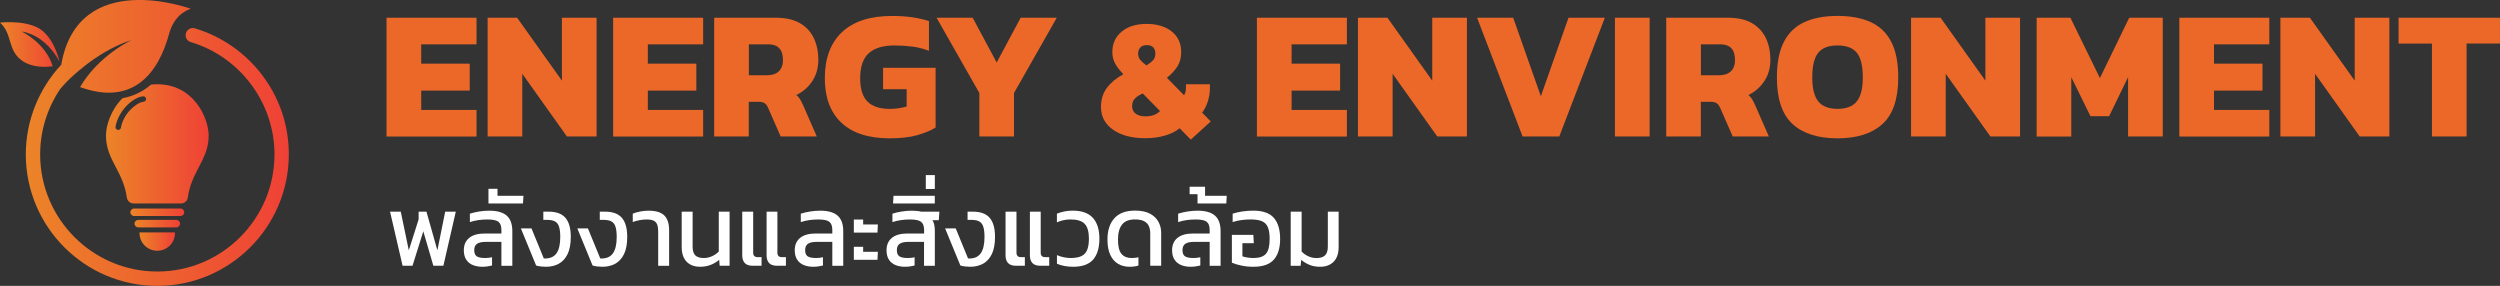 <?xml version="1.0" encoding="utf-8"?>
<!-- Generator: Adobe Illustrator 25.4.1, SVG Export Plug-In . SVG Version: 6.00 Build 0)  -->
<svg version="1.1" id="Layer_1" xmlns="http://www.w3.org/2000/svg" xmlns:xlink="http://www.w3.org/1999/xlink" x="0px" y="0px"
	 viewBox="0 0 620.11 70.91" style="enable-background:new 0 0 620.11 70.91;" xml:space="preserve">
<rect x="0" y="0" width="620.11" height="70.91" fill="#333333" stroke="none"/>
<style type="text/css">
	.st0{fill:#EC6828;}
	.st1{fill:#FFFFFF;}
	.st2{fill:url(#SVGID_1_);}
	.st3{fill:url(#SVGID_00000111160334885324347230000011729394153150599602_);}
	.st4{fill:url(#SVGID_00000173123026847816181540000015063595528969882536_);}
	.st5{fill:url(#SVGID_00000026860871583083318900000002760578223223223213_);}
	.st6{fill:url(#XMLID_00000007422893534088267080000002762475116297547402_);}
	.st7{fill:url(#SVGID_00000067211310853521635710000004078772454727350162_);}
</style>
<g>
	<g>
		<g>
			<path class="st0" d="M95.88,33.86V4.4h22.32v6.59h-13.72v4.8h12.03v6.68h-12.03v4.8h13.72v6.59H95.88z"/>
			<path class="st0" d="M120.95,33.86V4.4h7.32L139.38,20V4.4h8.6v29.45h-7.36l-11.07-15.55v15.55H120.95z"/>
			<path class="st0" d="M152.09,33.86V4.4h22.32v6.59h-13.72v4.8h12.03v6.68h-12.03v4.8h13.72v6.59H152.09z"/>
			<path class="st0" d="M177.15,33.86V4.4h15.32c2.41,0,4.38,0.44,5.92,1.33c1.54,0.88,2.69,2.11,3.45,3.68
				c0.76,1.57,1.14,3.39,1.14,5.46c0,1.98-0.5,3.73-1.49,5.24c-0.99,1.51-2.31,2.66-3.96,3.45c0.33,0.27,0.62,0.6,0.87,0.98
				c0.24,0.38,0.52,0.91,0.82,1.58l3.38,7.73h-8.96l-3.11-7.09c-0.24-0.55-0.54-0.94-0.89-1.17c-0.35-0.23-0.85-0.34-1.49-0.34
				h-2.42v8.6H177.15z M185.75,18.67h4.53c1.25,0,2.22-0.33,2.9-0.98c0.69-0.66,1.03-1.59,1.03-2.81c0-2.59-1.22-3.89-3.66-3.89
				h-4.8V18.67z"/>
			<path class="st0" d="M220.69,34.31c-5.24,0-9.24-1.29-11.98-3.86c-2.74-2.58-4.12-6.26-4.12-11.04c0-4.94,1.42-8.75,4.25-11.43
				c2.84-2.68,6.98-4.02,12.44-4.02c1.83,0,3.48,0.11,4.96,0.32c1.48,0.21,2.87,0.53,4.18,0.96v7.36c-1.34-0.52-2.73-0.87-4.16-1.05
				c-1.43-0.18-2.9-0.27-4.39-0.27c-2.84,0-4.96,0.64-6.38,1.92c-1.42,1.28-2.13,3.35-2.13,6.22c0,2.68,0.62,4.62,1.85,5.81
				c1.23,1.19,3.06,1.78,5.47,1.78c0.79,0,1.54-0.05,2.24-0.16c0.7-0.11,1.36-0.25,1.97-0.43v-4.3h-5.85v-5.3h13.03v14.82
				c-1.13,0.7-2.63,1.33-4.5,1.88C225.7,34.04,223.4,34.31,220.69,34.31z"/>
			<path class="st0" d="M242.92,33.86V23.06L232.31,4.4h8.96l5.95,11.11l5.95-11.11h8.96l-10.61,18.66v10.79H242.92z"/>
			<path class="st0" d="M295.37,34.63l-2.77-2.82c-0.97,0.8-2.2,1.41-3.69,1.83c-1.49,0.43-3.09,0.64-4.8,0.64
				c-3.36,0-6.03-0.7-8.03-2.11c-1.99-1.41-2.99-3.28-2.99-5.61c0-1.85,0.48-3.43,1.45-4.74c0.97-1.31,2.33-2.45,4.1-3.42
				c-0.83-0.85-1.49-1.7-1.98-2.54c-0.5-0.84-0.75-1.83-0.75-2.97c0-2.08,0.77-3.76,2.31-5.04c1.54-1.28,3.6-1.92,6.19-1.92
				c2.59,0,4.67,0.63,6.23,1.88c1.56,1.25,2.35,2.95,2.35,5.08c0,1.37-0.3,2.54-0.9,3.52c-0.6,0.98-1.48,1.94-2.65,2.88l4.27,4.35
				c0.31-0.54,0.47-1.21,0.47-2.01v-0.73h5.93v0.98c0,1.14-0.18,2.25-0.53,3.33c-0.36,1.08-0.82,1.99-1.39,2.73l2.13,2.18
				L295.37,34.63z M284.1,28.86c1.59,0,2.8-0.44,3.63-1.32l-4.27-4.35c-0.88,0.37-1.54,0.8-1.98,1.28
				c-0.44,0.48-0.66,1.11-0.66,1.88c0,0.8,0.3,1.42,0.9,1.86C282.31,28.64,283.1,28.86,284.1,28.86z M284.36,16.23
				c0.74-0.46,1.29-0.89,1.66-1.3c0.37-0.41,0.56-0.96,0.56-1.64c0-0.63-0.17-1.13-0.51-1.52c-0.34-0.38-0.87-0.58-1.58-0.58
				c-0.77,0-1.32,0.21-1.67,0.62c-0.34,0.41-0.51,0.9-0.51,1.47c0,0.63,0.18,1.15,0.53,1.58C283.2,15.29,283.7,15.74,284.36,16.23z"
				/>
			<path class="st0" d="M311.77,33.86V4.4h22.32v6.59h-13.72v4.8h12.03v6.68h-12.03v4.8h13.72v6.59H311.77z"/>
			<path class="st0" d="M336.83,33.86V4.4h7.32L355.26,20V4.4h8.6v29.45h-7.36l-11.07-15.55v15.55H336.83z"/>
			<path class="st0" d="M377.67,33.86L366.38,4.4h8.96l6.86,19.48l6.86-19.48h9.01l-11.3,29.45H377.67z"/>
			<path class="st0" d="M400.58,33.86V4.4h8.6v29.45H400.58z"/>
			<path class="st0" d="M413.3,33.86V4.4h15.32c2.41,0,4.38,0.44,5.92,1.33c1.54,0.88,2.69,2.11,3.45,3.68
				c0.76,1.57,1.14,3.39,1.14,5.46c0,1.98-0.5,3.73-1.49,5.24c-0.99,1.51-2.31,2.66-3.96,3.45c0.33,0.27,0.62,0.6,0.87,0.98
				c0.24,0.38,0.52,0.91,0.82,1.58l3.38,7.73h-8.96l-3.11-7.09c-0.24-0.55-0.54-0.94-0.89-1.17c-0.35-0.23-0.85-0.34-1.49-0.34
				h-2.42v8.6H413.3z M421.9,18.67h4.53c1.25,0,2.22-0.33,2.9-0.98c0.69-0.66,1.03-1.59,1.03-2.81c0-2.59-1.22-3.89-3.66-3.89h-4.8
				V18.67z"/>
			<path class="st0" d="M455.79,34.31c-4.88,0-8.61-1.19-11.18-3.57c-2.58-2.38-3.86-6.22-3.86-11.52c0-3.66,0.58-6.61,1.74-8.85
				c1.16-2.24,2.86-3.87,5.1-4.89c2.24-1.02,4.98-1.53,8.21-1.53c3.23,0,5.97,0.51,8.21,1.53c2.24,1.02,3.94,2.65,5.1,4.89
				c1.16,2.24,1.74,5.19,1.74,8.85c0,5.3-1.3,9.15-3.89,11.52C464.35,33.13,460.63,34.31,455.79,34.31z M455.79,27
				c2.2,0,3.79-0.62,4.78-1.85c0.99-1.24,1.49-3.21,1.49-5.92c0-2.9-0.5-4.95-1.49-6.15c-0.99-1.2-2.58-1.81-4.78-1.81
				s-3.79,0.6-4.78,1.81c-0.99,1.21-1.49,3.25-1.49,6.15c0,2.71,0.5,4.69,1.49,5.92C452,26.38,453.59,27,455.79,27z"/>
			<path class="st0" d="M474.03,33.86V4.4h7.32L492.46,20V4.4h8.6v29.45h-7.36l-11.07-15.55v15.55H474.03z"/>
			<path class="st0" d="M505.18,33.86V4.4h8.37l7.32,14.96l7.27-14.96h8.32v29.45h-8.6V19.13l-4.71,9.7h-4.62l-4.76-9.7v14.73
				H505.18z"/>
			<path class="st0" d="M540.57,33.86V4.4h22.32v6.59h-13.72v4.8h12.03v6.68h-12.03v4.8h13.72v6.59H540.57z"/>
			<path class="st0" d="M565.64,33.86V4.4h7.32L584.07,20V4.4h8.6v29.45h-7.36l-11.07-15.55v15.55H565.64z"/>
			<path class="st0" d="M603.23,33.86V10.81h-8.28V4.4h25.15v6.4h-8.28v23.05H603.23z"/>
		</g>
	</g>
	<g>
		<path class="st1" d="M99.86,65.92L96.75,52.5h2.66l1.99,9.59l2.44-7.68V52.5h1.94l2.71,9.59l1.94-9.59h2.63l-3.08,13.42h-2.49
			L105,57.37l-2.68,8.55H99.86z"/>
		<path class="st1" d="M119.62,66.17c-0.84,0-1.61-0.14-2.3-0.41s-1.24-0.71-1.65-1.32c-0.41-0.6-0.62-1.4-0.62-2.37
			c0-1.31,0.44-2.33,1.33-3.06c0.89-0.73,2.18-1.09,3.89-1.09h4.1v-0.85c0-0.98-0.24-1.66-0.73-2.05s-1.4-0.58-2.72-0.58
			c-0.78,0-1.53,0.05-2.25,0.15c-0.72,0.1-1.43,0.27-2.12,0.5V53c0.65-0.21,1.4-0.39,2.25-0.53c0.85-0.14,1.71-0.21,2.57-0.21
			c1.95,0,3.4,0.41,4.32,1.23c0.93,0.82,1.39,2.1,1.39,3.84v8.6h-2.71V60h-3.93c-0.93,0-1.63,0.15-2.1,0.46s-0.71,0.84-0.71,1.6
			c0,0.73,0.21,1.24,0.63,1.52c0.42,0.28,1.11,0.42,2.08,0.42c0.66,0,1.23-0.07,1.71-0.2v2.06c-0.31,0.08-0.68,0.15-1.09,0.21
			C120.55,66.14,120.1,66.17,119.62,66.17z"/>
		<path class="st1" d="M121.16,50.46v-3.63h2.24v1.74h6.44l-0.12,1.89H121.16z"/>
		<path class="st1" d="M135.47,66.17c-0.38,0-0.8-0.02-1.27-0.07c-0.46-0.05-0.87-0.13-1.22-0.25l-3.78-9.2h2.63l3.06,7.46
			c1.42,0.07,2.46-0.34,3.11-1.23c0.65-0.89,0.97-2.25,0.97-4.09c0-1.08-0.1-1.93-0.3-2.55c-0.2-0.62-0.53-1.06-1.01-1.32
			s-1.12-0.38-1.95-0.38h-0.94V52.5h1.29c1.92,0,3.32,0.51,4.2,1.54c0.88,1.03,1.32,2.6,1.32,4.72c0,1.76-0.27,3.18-0.79,4.26
			c-0.53,1.09-1.26,1.88-2.17,2.39C137.7,65.91,136.65,66.17,135.47,66.17z"/>
		<path class="st1" d="M149.47,66.17c-0.38,0-0.8-0.02-1.27-0.07c-0.46-0.05-0.87-0.13-1.22-0.25l-3.78-9.2h2.63l3.06,7.46
			c1.42,0.07,2.46-0.34,3.11-1.23c0.65-0.89,0.97-2.25,0.97-4.09c0-1.08-0.1-1.93-0.3-2.55c-0.2-0.62-0.53-1.06-1.01-1.32
			s-1.12-0.38-1.95-0.38h-0.94V52.5h1.29c1.92,0,3.32,0.51,4.2,1.54c0.88,1.03,1.32,2.6,1.32,4.72c0,1.76-0.27,3.18-0.79,4.26
			c-0.53,1.09-1.26,1.88-2.17,2.39C151.69,65.91,150.64,66.17,149.47,66.17z"/>
		<path class="st1" d="M163.26,65.92v-8.45c0-0.68-0.07-1.24-0.22-1.69c-0.15-0.45-0.43-0.78-0.84-1.01
			c-0.41-0.22-1.03-0.33-1.84-0.33c-0.53,0-1.11,0.06-1.73,0.17c-0.62,0.12-1.18,0.27-1.68,0.47V53c0.5-0.21,1.1-0.39,1.8-0.53
			c0.7-0.14,1.41-0.21,2.12-0.21c1.79,0,3.09,0.39,3.89,1.17c0.8,0.78,1.21,2.01,1.21,3.7v8.8H163.26z"/>
		<path class="st1" d="M173.67,66.17c-1.44,0-2.56-0.42-3.37-1.27c-0.8-0.85-1.21-2.05-1.21-3.6v-8.8h2.71v8.67
			c0,1.01,0.22,1.74,0.67,2.17c0.45,0.44,1.14,0.66,2.09,0.66c0.73,0,1.42-0.15,2.09-0.46s1.21-0.69,1.64-1.16V52.5h2.68v13.42
			h-2.46l-0.12-1.47c-0.61,0.51-1.3,0.93-2.08,1.24S174.67,66.17,173.67,66.17z"/>
		<path class="st1" d="M186.72,65.92c-0.9,0-1.55-0.22-1.98-0.67c-0.42-0.45-0.63-1.08-0.63-1.91V52.5h2.71v10.16
			c0,0.75,0.36,1.12,1.09,1.12h0.99v2.14H186.72z M192.76,65.92c-0.91,0-1.57-0.22-1.99-0.67c-0.41-0.45-0.62-1.08-0.62-1.91V52.5
			h2.68v10.16c0,0.75,0.36,1.12,1.09,1.12h1.02v2.14H192.76z"/>
		<path class="st1" d="M201.7,66.17c-0.84,0-1.61-0.14-2.3-0.41s-1.24-0.71-1.65-1.32c-0.41-0.6-0.62-1.4-0.62-2.37
			c0-1.31,0.44-2.33,1.33-3.06c0.89-0.73,2.18-1.09,3.89-1.09h4.1v-0.85c0-0.98-0.24-1.66-0.73-2.05s-1.4-0.58-2.72-0.58
			c-0.78,0-1.53,0.05-2.25,0.15c-0.72,0.1-1.43,0.27-2.12,0.5V53c0.65-0.21,1.4-0.39,2.25-0.53c0.85-0.14,1.71-0.21,2.57-0.21
			c1.95,0,3.4,0.41,4.32,1.23c0.93,0.82,1.39,2.1,1.39,3.84v8.6h-2.71V60h-3.93c-0.93,0-1.63,0.15-2.1,0.46s-0.71,0.84-0.71,1.6
			c0,0.73,0.21,1.24,0.63,1.52c0.42,0.28,1.11,0.42,2.08,0.42c0.66,0,1.23-0.07,1.71-0.2v2.06c-0.31,0.08-0.68,0.15-1.09,0.21
			C202.63,66.14,202.18,66.17,201.7,66.17z"/>
		<path class="st1" d="M211.79,57.69v-3.23h2.31v1.22h3.65l-0.1,2.01H211.79z M211.79,64.45v-3.23h2.31v1.24h3.65l-0.1,1.99H211.79z
			"/>
		<path class="st1" d="M224.47,66.17c-0.84,0-1.62-0.14-2.31-0.41s-1.25-0.71-1.65-1.32c-0.41-0.6-0.61-1.4-0.61-2.37
			c0-1.31,0.44-2.33,1.32-3.06c0.88-0.73,2.18-1.09,3.9-1.09h4.1v-0.85c0-0.98-0.25-1.66-0.75-2.05s-1.41-0.58-2.73-0.58
			c-0.76,0-1.51,0.05-2.24,0.15c-0.73,0.1-1.44,0.27-2.14,0.5V53c0.65-0.21,1.4-0.39,2.26-0.53c0.86-0.14,1.72-0.21,2.58-0.21
			c0.43,0,0.84,0.02,1.23,0.06c0.39,0.04,0.75,0.1,1.08,0.19h4.5l-0.15,2.11h-1.57c0.23,0.36,0.39,0.77,0.47,1.23
			c0.08,0.46,0.12,0.95,0.12,1.48v8.6h-2.68V60h-3.95c-0.91,0-1.6,0.15-2.08,0.46s-0.71,0.84-0.71,1.6c0,0.73,0.21,1.24,0.63,1.52
			c0.42,0.28,1.11,0.42,2.08,0.42c0.3,0,0.6-0.02,0.91-0.05s0.57-0.08,0.78-0.15v2.06c-0.3,0.08-0.65,0.15-1.07,0.21
			C225.4,66.14,224.95,66.17,224.47,66.17z"/>
		<path class="st1" d="M221.51,50.46l0.12-1.89h10.24v1.89H221.51z"/>
		<path class="st1" d="M229.64,46.88v-3.45h2.24v3.45H229.64z"/>
		<path class="st1" d="M240.7,66.17c-0.38,0-0.8-0.02-1.27-0.07c-0.46-0.05-0.87-0.13-1.22-0.25l-3.78-9.2h2.63l3.06,7.46
			c1.42,0.07,2.46-0.34,3.11-1.23c0.65-0.89,0.97-2.25,0.97-4.09c0-1.08-0.1-1.93-0.3-2.55c-0.2-0.62-0.53-1.06-1.01-1.32
			s-1.12-0.38-1.95-0.38H240V52.5h1.29c1.92,0,3.32,0.51,4.2,1.54c0.88,1.03,1.32,2.6,1.32,4.72c0,1.76-0.27,3.18-0.79,4.26
			c-0.53,1.09-1.26,1.88-2.17,2.39C242.92,65.91,241.87,66.17,240.7,66.17z"/>
		<path class="st1" d="M252.03,65.92c-0.9,0-1.55-0.22-1.98-0.67c-0.42-0.45-0.63-1.08-0.63-1.91V52.5h2.71v10.16
			c0,0.75,0.36,1.12,1.09,1.12h0.99v2.14H252.03z M258.07,65.92c-0.91,0-1.57-0.22-1.99-0.67c-0.41-0.45-0.62-1.08-0.62-1.91V52.5
			h2.68v10.16c0,0.75,0.36,1.12,1.09,1.12h1.02v2.14H258.07z"/>
		<path class="st1" d="M266.2,66.17c-1.54,0-2.88-0.25-4.03-0.75v-2.14c0.5,0.22,1.04,0.39,1.63,0.52c0.59,0.13,1.17,0.2,1.75,0.2
			c1.13,0,2.02-0.16,2.68-0.47s1.14-0.82,1.43-1.53c0.29-0.7,0.44-1.64,0.44-2.8c0-1.72-0.35-2.95-1.06-3.68
			c-0.7-0.73-1.88-1.09-3.52-1.09c-0.6,0-1.18,0.06-1.74,0.19c-0.56,0.12-1.1,0.3-1.62,0.53V53c0.56-0.23,1.17-0.41,1.83-0.55
			s1.36-0.2,2.12-0.2c2.22,0,3.87,0.59,4.96,1.78c1.08,1.18,1.63,2.91,1.63,5.18c0,2.25-0.52,3.98-1.55,5.17
			C270.12,65.57,268.46,66.17,266.2,66.17z"/>
		<path class="st1" d="M280.19,66.17c-1.04,0-1.98-0.23-2.81-0.7s-1.48-1.2-1.96-2.2c-0.48-1-0.72-2.29-0.72-3.87
			c0-2.24,0.57-3.99,1.71-5.26c1.14-1.27,2.86-1.9,5.14-1.9c1.54,0,2.78,0.26,3.73,0.78s1.64,1.2,2.08,2.03
			c0.44,0.83,0.66,1.71,0.66,2.66v8.2h-2.71v-8.08c0-0.66-0.12-1.25-0.35-1.76c-0.23-0.51-0.63-0.92-1.18-1.21
			c-0.56-0.29-1.31-0.43-2.27-0.43c-1.46,0-2.52,0.42-3.19,1.27c-0.67,0.84-1.01,2.08-1.01,3.7c0,1.71,0.29,2.9,0.87,3.58
			c0.58,0.68,1.41,1.02,2.49,1.02c0.31,0,0.62-0.02,0.93-0.05s0.57-0.08,0.78-0.15v2.06c-0.28,0.1-0.6,0.17-0.94,0.22
			C281.08,66.14,280.67,66.17,280.19,66.17z"/>
		<path class="st1" d="M295.3,66.17c-0.84,0-1.61-0.14-2.3-0.41s-1.24-0.71-1.65-1.32c-0.41-0.6-0.62-1.4-0.62-2.37
			c0-1.31,0.44-2.33,1.33-3.06c0.89-0.73,2.18-1.09,3.89-1.09h4.1v-0.85c0-0.98-0.24-1.66-0.73-2.05s-1.4-0.58-2.72-0.58
			c-0.78,0-1.53,0.05-2.25,0.15c-0.72,0.1-1.43,0.27-2.12,0.5V53c0.65-0.21,1.4-0.39,2.25-0.53c0.85-0.14,1.71-0.21,2.57-0.21
			c1.95,0,3.4,0.41,4.32,1.23c0.93,0.82,1.39,2.1,1.39,3.84v8.6h-2.71V60h-3.93c-0.93,0-1.63,0.15-2.1,0.46s-0.71,0.84-0.71,1.6
			c0,0.73,0.21,1.24,0.63,1.52c0.42,0.28,1.11,0.42,2.08,0.42c0.66,0,1.23-0.07,1.71-0.2v2.06c-0.31,0.08-0.68,0.15-1.09,0.21
			C296.22,66.14,295.78,66.17,295.3,66.17z"/>
		<path class="st1" d="M297.04,50.46v-2.29h-1.96v-1.86h3.83v2.26h5.37l-0.1,1.89H297.04z"/>
		<path class="st1" d="M310.9,66.17c-1.06,0-2.06-0.1-2.99-0.3c-0.94-0.2-1.72-0.43-2.35-0.7v-6.91h5.32l0.12,2.06h-2.83v3.26
			c0.38,0.13,0.82,0.24,1.3,0.31S310.44,64,310.9,64c1.47,0,2.51-0.35,3.12-1.06c0.6-0.7,0.91-1.93,0.91-3.69
			c0-1.23-0.15-2.19-0.45-2.9s-0.79-1.2-1.48-1.49c-0.69-0.29-1.62-0.43-2.8-0.43c-0.71,0-1.46,0.05-2.24,0.15
			c-0.78,0.1-1.52,0.27-2.21,0.5V53c0.7-0.23,1.5-0.41,2.4-0.55c0.9-0.13,1.81-0.2,2.72-0.2c2.35,0,4.05,0.59,5.09,1.78
			c1.04,1.18,1.57,2.93,1.57,5.23c0,2.25-0.52,3.97-1.57,5.14C314.93,65.58,313.24,66.17,310.9,66.17z"/>
		<path class="st1" d="M327.46,66.17c-1.01,0-1.89-0.16-2.65-0.47c-0.75-0.31-1.44-0.73-2.05-1.24l-0.15,1.47h-2.46V52.5h2.71v9.89
			c0.43,0.46,0.97,0.85,1.62,1.16c0.65,0.31,1.34,0.46,2.09,0.46c0.93,0,1.62-0.22,2.09-0.66c0.46-0.44,0.7-1.16,0.7-2.17V52.5h2.68
			v8.8c0,1.56-0.41,2.76-1.22,3.6C330,65.74,328.88,66.17,327.46,66.17z"/>
	</g>
	<g>
		<g>
			<linearGradient id="SVGID_1_" gradientUnits="userSpaceOnUse" x1="32.34" y1="52.65" x2="45.697" y2="52.65">
				<stop  offset="0" style="stop-color:#EC8428"/>
				<stop  offset="1" style="stop-color:#EF4136"/>
			</linearGradient>
			<path class="st2" d="M44.77,51.72h-11.5c-0.51,0-0.93,0.42-0.93,0.93c0,0.51,0.42,0.93,0.93,0.93h11.5
				c0.51,0,0.93-0.42,0.93-0.93C45.7,52.14,45.28,51.72,44.77,51.72z"/>
			
				<linearGradient id="SVGID_00000007419820746374522610000011676380509158499759_" gradientUnits="userSpaceOnUse" x1="33.376" y1="55.466" x2="44.661" y2="55.466">
				<stop  offset="0" style="stop-color:#EC8428"/>
				<stop  offset="1" style="stop-color:#EF4136"/>
			</linearGradient>
			<path style="fill:url(#SVGID_00000007419820746374522610000011676380509158499759_);" d="M43.73,54.54h-9.43
				c-0.51,0-0.93,0.42-0.93,0.93c0,0.51,0.42,0.93,0.93,0.93h9.43c0.51,0,0.93-0.42,0.93-0.93C44.66,54.95,44.24,54.54,43.73,54.54z
				"/>
			
				<linearGradient id="SVGID_00000082356304798140909900000017576666824348028064_" gradientUnits="userSpaceOnUse" x1="26.293" y1="35.68" x2="51.744" y2="35.68">
				<stop  offset="0" style="stop-color:#EC8428"/>
				<stop  offset="1" style="stop-color:#EF4136"/>
			</linearGradient>
			<path style="fill:url(#SVGID_00000082356304798140909900000017576666824348028064_);" d="M39.02,20.9
				c-0.54,0-1.07,0.03-1.57,0.09c-0.66,0.57-1.35,1.07-2.08,1.51c-1.53,0.92-3.19,1.54-4.97,1.85c-2.84,2.8-4.11,6.7-4.11,9.28
				c0,3.17,1.17,5.42,2.42,7.8c1.14,2.19,2.32,4.45,2.75,7.57c0.11,0.84,0.84,1.47,1.69,1.47H44.9c0.85,0,1.57-0.63,1.69-1.47
				c0.42-3.11,1.6-5.38,2.75-7.57c1.24-2.38,2.42-4.63,2.42-7.8C51.74,29.19,48.01,20.9,39.02,20.9z M35.63,25.23
				c-1.86,0.2-5.04,2.99-5.63,6.43c-0.06,0.33-0.34,0.56-0.67,0.56c-0.04,0-0.08,0-0.12-0.01c-0.37-0.06-0.61-0.41-0.55-0.78
				c0.68-3.9,4.22-7.26,6.82-7.54c0.37-0.04,0.7,0.23,0.75,0.6C36.27,24.86,36,25.19,35.63,25.23z"/>
			
				<linearGradient id="SVGID_00000016041966030391137900000006411275413396315296_" gradientUnits="userSpaceOnUse" x1="34.614" y1="59.93" x2="43.423" y2="59.93">
				<stop  offset="0" style="stop-color:#EC8428"/>
				<stop  offset="1" style="stop-color:#EF4136"/>
			</linearGradient>
			<path style="fill:url(#SVGID_00000016041966030391137900000006411275413396315296_);" d="M34.61,57.8c0,1.22,0.49,2.32,1.29,3.11
				c0.8,0.8,1.9,1.29,3.11,1.29c2.43,0,4.4-1.97,4.4-4.4v-0.15h-8.81V57.8z"/>
		</g>
		
			<linearGradient id="XMLID_00000101096894935791558040000007288767181748818348_" gradientUnits="userSpaceOnUse" x1="0" y1="11.036" x2="14.767" y2="11.036">
			<stop  offset="0" style="stop-color:#EC8428"/>
			<stop  offset="1" style="stop-color:#EF4136"/>
		</linearGradient>
		
			<path id="XMLID_00000063632430243578934850000017767273782856358300_" style="fill:url(#XMLID_00000101096894935791558040000007288767181748818348_);" d="
			M13.08,16.43c-1.79-5.86-7.76-8.64-7.76-8.64c6.41,1.05,9.44,7.53,9.44,7.53C14.4,13.74,13.29,10,10.61,7.7
			C7.2,4.78,0,5.61,0,5.61c3.16,2.78,1.78,6.92,5.56,9.5C7.97,16.76,11.12,16.69,13.08,16.43z"/>
		
			<linearGradient id="SVGID_00000098210554111700761380000006311412437902500504_" gradientUnits="userSpaceOnUse" x1="6.401" y1="35.453" x2="71.635" y2="35.453">
			<stop  offset="0" style="stop-color:#EC8428"/>
			<stop  offset="1" style="stop-color:#EF4136"/>
		</linearGradient>
		<path style="fill:url(#SVGID_00000098210554111700761380000006311412437902500504_);" d="M65.03,18.62
			C60.86,13.1,54.92,8.99,48.33,7.03c-0.94-0.28-1.93,0.26-2.21,1.2c-0.28,0.94,0.26,1.93,1.2,2.21
			c12.23,3.64,20.77,15.09,20.77,27.85c0,16.02-13.04,29.06-29.06,29.06S9.96,54.31,9.96,38.29c0-5.89,1.8-11.47,4.92-16.14
			c0.43-0.52,0.87-1.02,1.34-1.51c0.19-0.27,7.51-7.92,16.44-10.71c0,0-8.11,3.69-12.8,11.67c17.44,6.35,21.34-10.83,22.23-13.7
			c1.51-4.86,5.27-5.71,5.27-5.71S19.41-8.15,15.19,16.05C9.7,21.96,6.4,29.84,6.4,38.29c0,17.98,14.63,32.62,32.62,32.62
			c17.98,0,32.62-14.63,32.62-32.62C71.64,31.12,69.35,24.32,65.03,18.62z"/>
	</g>
</g>
</svg>
